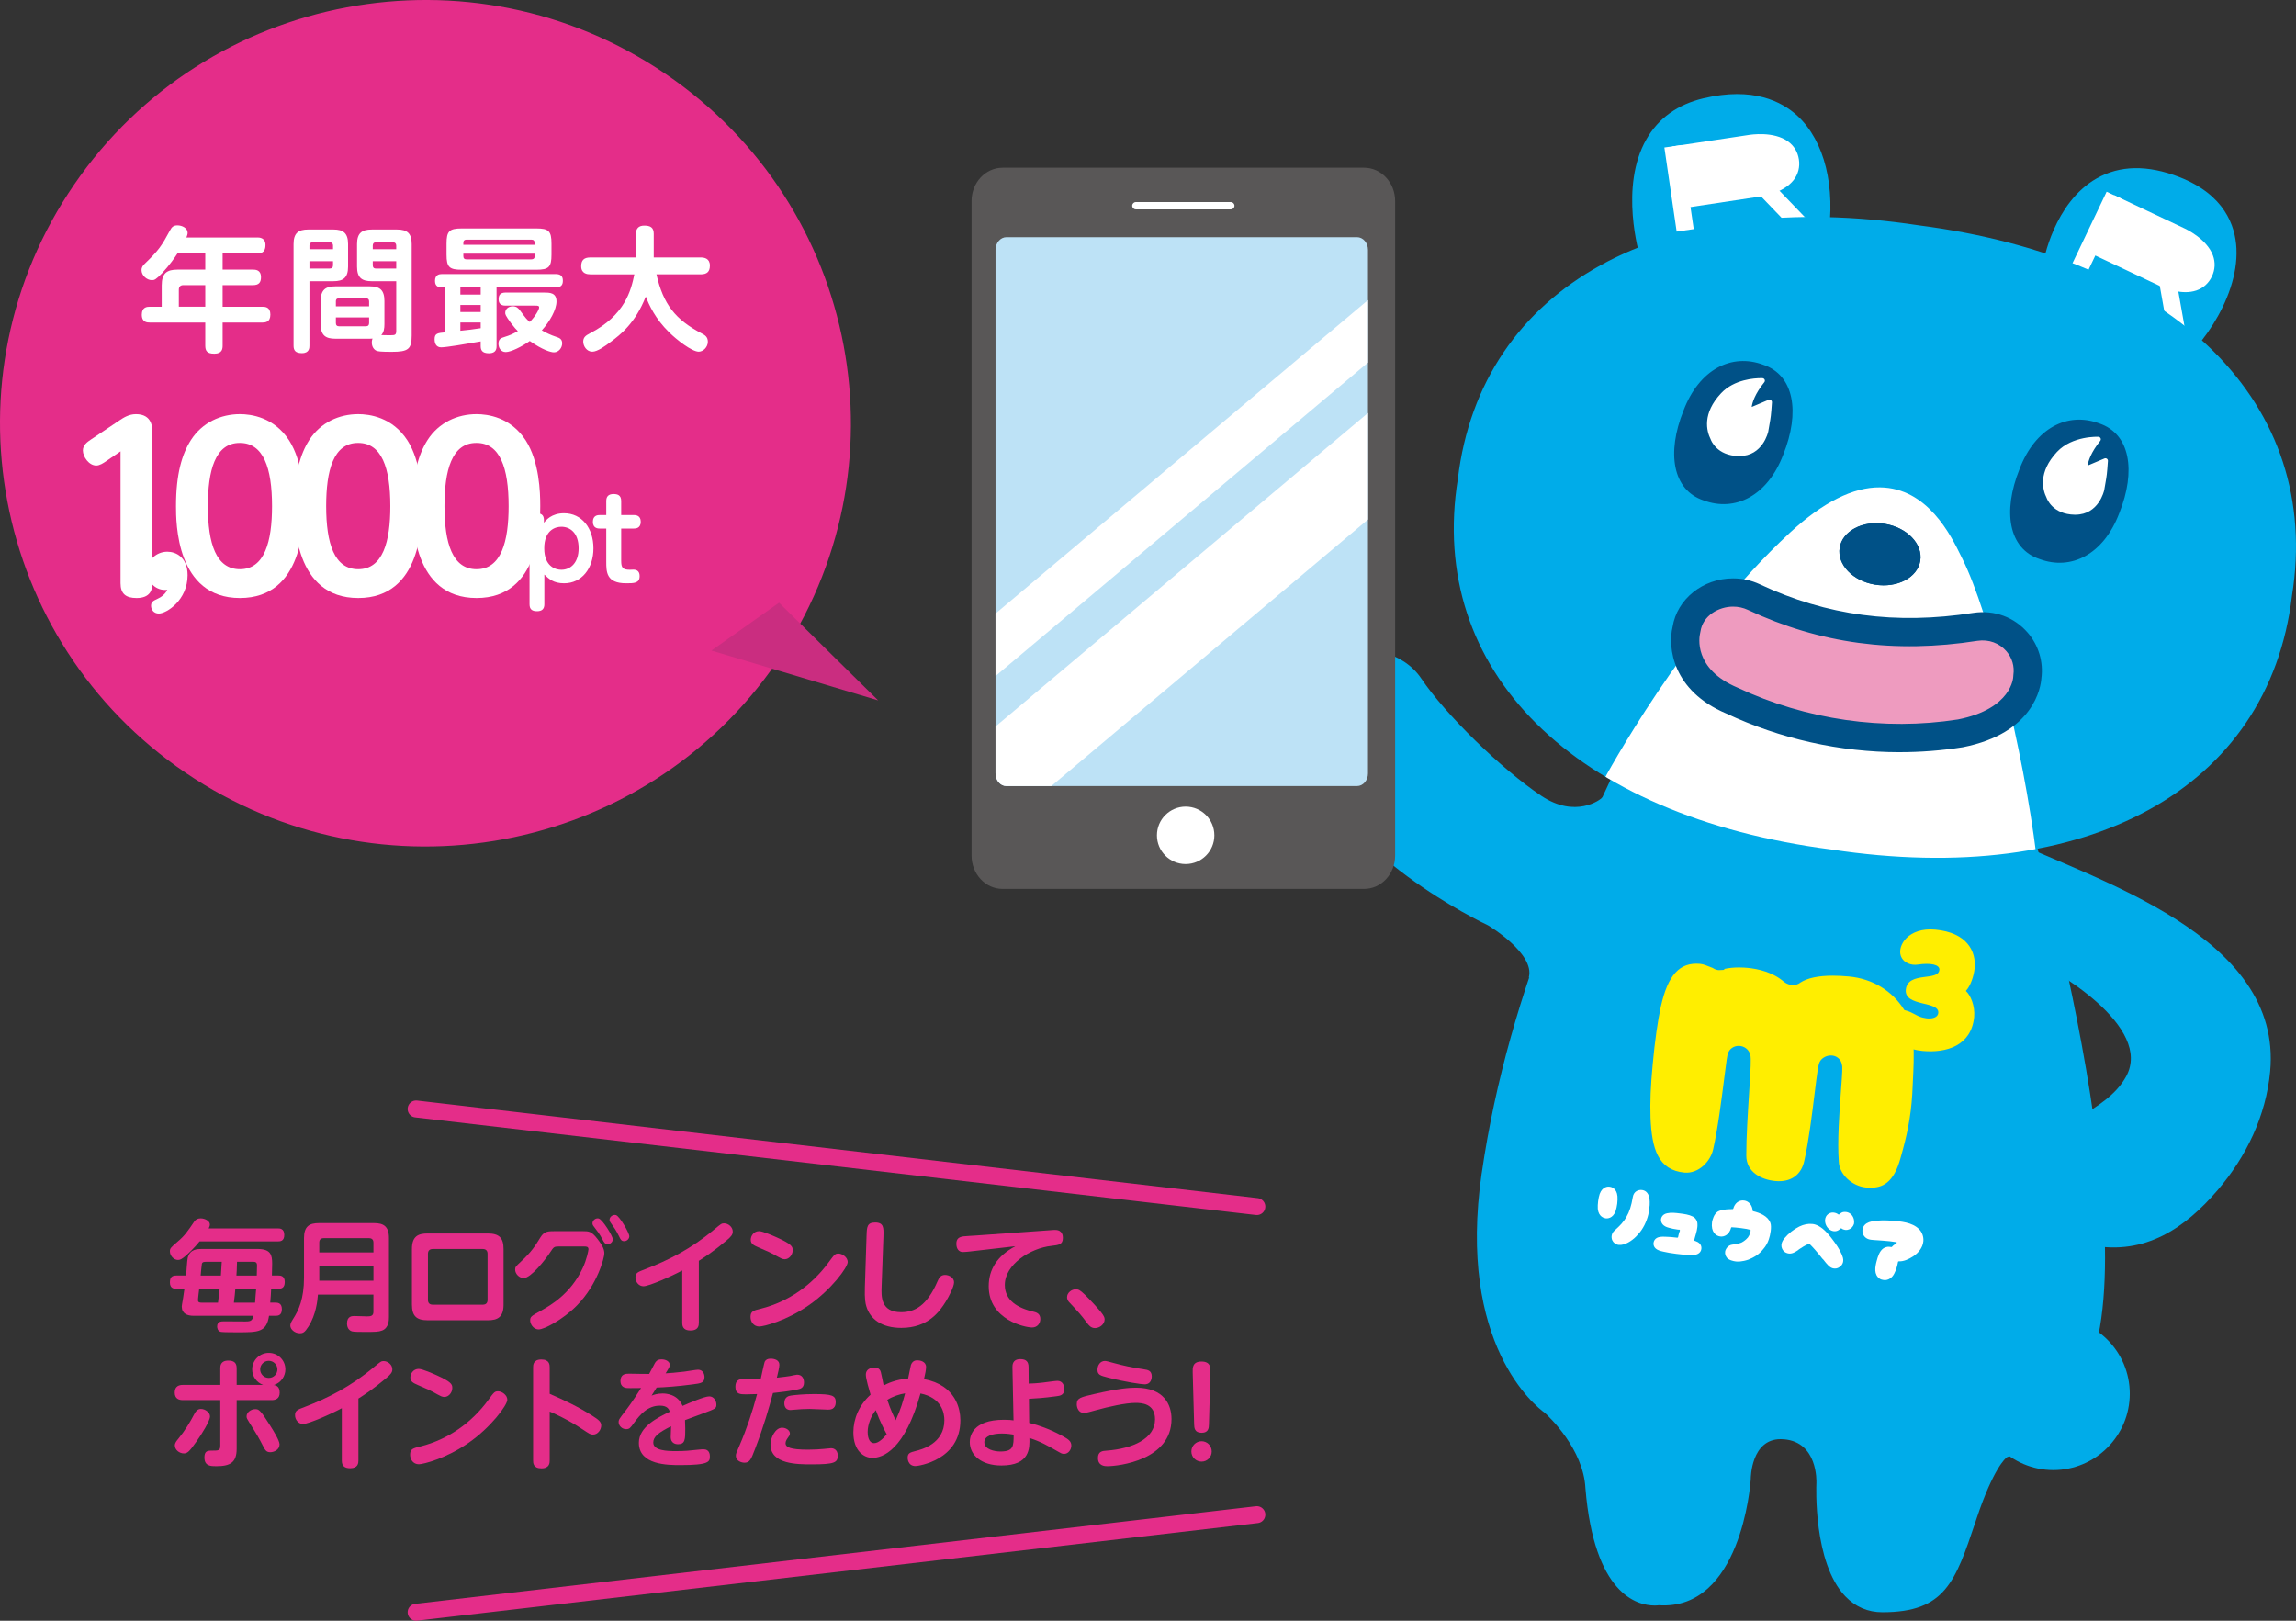 <?xml version="1.0" encoding="UTF-8"?><svg id="_レイヤー_2" xmlns="http://www.w3.org/2000/svg" width="170" height="120" xmlns:xlink="http://www.w3.org/1999/xlink" viewBox="0 0 170 120"><rect x="0" y="0" width="170" height="120" fill="#333333" stroke="none"/><defs><style>.cls-1,.cls-2{fill:none;}.cls-3{fill:#00ace9;}.cls-4{fill:#bde2f6;}.cls-5{fill:#e42d89;}.cls-6{fill:#ee9bbf;}.cls-7{fill:#ca2d80;}.cls-8{clip-path:url(#clippath-1);}.cls-9{fill:#fe0;}.cls-10{fill:#fff;}.cls-2{stroke:#e42d89;stroke-linecap:round;stroke-linejoin:round;stroke-width:1.254px;}.cls-11{fill:#595757;}.cls-12{clip-path:url(#clippath);}.cls-13{fill:#005187;}</style><clipPath id="clippath"><path class="cls-1" d="M169.698,44.133c-1.715,14.276-15.13,21.652-34.124,18.762-19.058-2.458-29.919-13.25-27.63-27.446,1.715-14.277,15.13-21.655,34.126-18.766,19.055,2.462,29.915,13.253,27.628,27.45Z"/></clipPath><clipPath id="clippath-1"><path class="cls-1" d="M101.289,57.262c0,.518-.364.938-.814.938h-25.951c-.45,0-.814-.42-.814-.938V18.499c0-.519.364-.939.814-.939h25.951c.45,0,.814.419.814.939v38.763Z"/></clipPath></defs><g id="design"><rect class="cls-1" x=".003" y="0" width="169.997" height="119.373"/><path class="cls-5" d="M49.27,5.465C34.906-4.298,15.306-.628,5.493,13.661-4.32,27.95-.631,47.448,13.734,57.21c14.365,9.763,33.964,6.094,43.777-8.195,9.813-14.289,6.123-33.787-8.241-43.55Z"/><polyline class="cls-7" points="52.675 48.168 65.018 51.856 57.683 44.624"/><path class="cls-10" d="M19.044,17.582c.141,0,.613,0,.613.56,0,.45-.201.62-.613.62h-2.56v1.199h2.238c.201,0,.603.02.603.55,0,.399-.15.6-.603.6h-2.238v1.599h2.932c.211,0,.603.011.603.58,0,.56-.361.59-.603.59h-2.932v1.699c0,.229-.021.609-.613.609-.552,0-.672-.22-.672-.609v-1.699h-4.097c-.181,0-.603,0-.603-.58,0-.569.392-.59.603-.59h.873v-1.589c0-.899.392-1.159,1.165-1.159h2.059v-1.199h-2.059c-.15.239-.593.879-1.135,1.459-.462.479-.572.52-.753.52-.392,0-.773-.359-.773-.739,0-.229.111-.35.241-.479,1.034-1,1.245-1.31,1.868-2.469.12-.22.23-.37.552-.37.342,0,.753.2.753.55,0,.11-.04.22-.09.35h5.24ZM15.199,22.709v-1.599h-1.617c-.211,0-.341.11-.341.34v1.259h1.958Z"/><path class="cls-10" d="M22.911,25.588c0,.149,0,.56-.553.56-.481,0-.622-.2-.622-.56v-7.516c0-.82.361-1.08,1.095-1.08h1.857c.723,0,1.084.26,1.084,1.08v1.669c0,.829-.361,1.079-1.084,1.079h-1.777v4.768ZM24.658,18.452v-.271c0-.13-.061-.239-.241-.239h-1.265c-.201,0-.241.13-.241.239v.271h1.747ZM22.911,19.341v.54h1.506c.171,0,.241-.09.241-.24v-.3h-1.747ZM24.829,25.078c-.703,0-1.085-.229-1.085-1.079v-1.709c0-.83.352-1.09,1.085-1.09h2.55c.733,0,1.084.26,1.084,1.09v1.709c0,.319-.04.589-.23.81.221.01.492.01.713.01.291,0,.392-.021.392-.32v-3.678h-1.808c-.732,0-1.094-.25-1.094-1.079v-1.669c0-.82.361-1.08,1.094-1.08h1.868c.763,0,1.084.29,1.084,1.08v6.766c0,1.02-.261,1.21-1.476,1.21-.823,0-1.034-.03-1.155-.09-.181-.091-.321-.3-.321-.6,0-.15.03-.221.051-.29-.07.01-.11.01-.201.01h-2.55ZM24.869,22.68h2.46v-.37c0-.149-.081-.229-.241-.229h-1.979c-.13,0-.24.05-.24.229v.37ZM24.869,23.499v.42c0,.16.08.239.24.239h1.979c.171,0,.241-.09.241-.239v-.42h-2.46ZM27.6,18.452h1.737v-.271c0-.149-.08-.239-.241-.239h-1.255c-.171,0-.241.09-.241.239v.271ZM29.337,19.341h-1.737v.3c0,.141.061.24.231.24h1.506v-.54Z"/><path class="cls-10" d="M36.767,25.618c0,.149,0,.539-.562.539-.532,0-.613-.26-.613-.539v-.34c-1.145.199-2.54.439-2.932.439-.352,0-.481-.28-.481-.6,0-.439.23-.46.772-.51v-3.328h-.23c-.161,0-.512-.01-.512-.479,0-.46.311-.51.521-.51h8.414c.371,0,.532.159.532.489,0,.29-.101.5-.532.5h-4.378v4.338ZM40.833,18.852c0,.92-.2,1.119-1.124,1.119h-5.522c-.924,0-1.124-.199-1.124-1.119v-.819c0-.91.2-1.12,1.124-1.12h5.522c.913,0,1.124.19,1.124,1.12v.819ZM35.592,21.28h-1.506v.529h1.506v-.529ZM35.592,22.579h-1.506v.521h1.506v-.521ZM34.086,24.488c.532-.05.984-.109,1.506-.189v-.42h-1.506v.609ZM39.588,18.122v-.14c0-.15-.08-.24-.24-.24h-4.81c-.141,0-.231.07-.231.24v.14h5.281ZM39.588,18.781h-5.281v.181c0,.17.081.239.231.239h4.81c.13,0,.24-.05.24-.239v-.181ZM37.439,22.63c-.171,0-.521-.03-.521-.46,0-.28.08-.51.521-.51h2.821c.432,0,.944,0,.944.659,0,.61-.492,1.479-1.085,2.139.262.16.663.351,1.055.48.221.069.451.149.451.479,0,.34-.261.67-.612.67-.24,0-.863-.19-1.787-.84-.572.41-1.396.819-1.777.819-.381,0-.542-.33-.542-.619,0-.34.181-.42.452-.5.392-.12.622-.229.983-.43-.14-.14-.261-.27-.512-.6-.422-.58-.422-.649-.422-.76,0-.25.211-.479.562-.479.271,0,.401.13.542.319.452.61.482.64.713.84.392-.39.693-.909.693-1.069,0-.13-.091-.14-.281-.14h-2.199Z"/><path class="cls-10" d="M43.706,20.311c-.211,0-.673-.04-.673-.6,0-.43.19-.649.673-.649h3.384v-1.759c0-.38.19-.6.612-.6.441,0,.702.13.702.6v1.759h3.484c.261,0,.673.07.673.6,0,.439-.201.649-.673.649h-3.283c.502,2.209,1.386,3.349,3.374,4.388.19.1.432.229.432.6,0,.42-.361.739-.673.739-.512,0-1.646-.889-2.188-1.429-1.045-1.02-1.486-2.029-1.737-2.648-.773,1.969-1.888,2.828-2.591,3.348-.421.32-.993.729-1.365.729-.422,0-.673-.419-.673-.739,0-.31.161-.449.492-.619,2.62-1.35,3.053-3.209,3.293-4.368h-3.263Z"/><path class="cls-10" d="M7.819,34.173c-.148.099-.429.295-.692.295-.545,0-.99-.655-.99-1.115,0-.394.313-.623.61-.82l2.128-1.427c.248-.164.66-.442,1.188-.442,1.221,0,1.221,1,1.221,1.41v11.105c0,.459-.132,1.099-1.171,1.099-.792,0-1.188-.312-1.188-1.099v-9.761l-1.105.755Z"/><path class="cls-10" d="M10.888,42.309c0-.836.693-1.46,1.501-1.46.627,0,1.501.394,1.501,1.739,0,1.854-1.566,2.838-2.128,2.838-.396,0-.577-.312-.577-.574,0-.296.182-.378.429-.492.33-.147.61-.361.775-.689-.824.099-1.501-.558-1.501-1.361Z"/><path class="cls-10" d="M13.032,37.47c0-2.378.445-3.854,1.105-4.888.841-1.312,2.227-1.919,3.629-1.919.809,0,2.523.213,3.646,1.951,1.006,1.575,1.072,3.822,1.072,4.855,0,1.23,0,6.808-4.718,6.808-4.734,0-4.734-5.61-4.734-6.808ZM20.142,37.47c0-2.838-.644-4.675-2.375-4.675-1.848-.017-2.375,2.067-2.375,4.675,0,2.789.61,4.675,2.375,4.675,1.831,0,2.375-2.05,2.375-4.675Z"/><path class="cls-10" d="M21.791,37.47c0-2.378.445-3.854,1.105-4.888.841-1.312,2.227-1.919,3.629-1.919.809,0,2.523.213,3.646,1.951,1.006,1.575,1.072,3.822,1.072,4.855,0,1.23,0,6.808-4.718,6.808-4.734,0-4.734-5.61-4.734-6.808ZM28.9,37.47c0-2.838-.644-4.675-2.375-4.675-1.848-.017-2.375,2.067-2.375,4.675,0,2.789.61,4.675,2.375,4.675,1.831,0,2.375-2.05,2.375-4.675Z"/><path class="cls-10" d="M30.55,37.47c0-2.378.445-3.854,1.105-4.888.841-1.312,2.227-1.919,3.629-1.919.809,0,2.523.213,3.646,1.951,1.006,1.575,1.072,3.822,1.072,4.855,0,1.23,0,6.808-4.718,6.808-4.734,0-4.734-5.61-4.734-6.808ZM37.659,37.47c0-2.838-.644-4.675-2.375-4.675-1.848-.017-2.375,2.067-2.375,4.675,0,2.789.61,4.675,2.375,4.675,1.831,0,2.375-2.05,2.375-4.675Z"/><path class="cls-10" d="M40.306,44.741c0,.356-.191.513-.541.513-.349,0-.557-.124-.557-.513v-6.244c0-.33.157-.496.523-.496.316,0,.541.107.541.496v.216c.133-.183.557-.712,1.488-.712,1.313,0,2.179,1.092,2.179,2.598,0,1.496-.873,2.588-2.171,2.588-.781,0-1.122-.322-1.463-.645v2.199ZM41.562,42.187c.706,0,1.28-.538,1.28-1.588,0-1.175-.657-1.597-1.28-1.597-.441,0-1.265.248-1.265,1.597,0,1.348.84,1.588,1.265,1.588Z"/><path class="cls-10" d="M45.994,41.517c0,.513.108.67.641.67.042,0,.225-.009.267-.009.308,0,.457.174.457.472,0,.537-.416.537-1.006.537-1.464,0-1.464-.852-1.464-1.596v-2.456h-.475c-.116,0-.516,0-.516-.497,0-.487.366-.504.516-.504h.475v-1.042c0-.307.142-.513.54-.513.283,0,.565.074.565.513v1.042h.932c.108,0,.516,0,.516.496,0,.488-.366.505-.516.505h-.932v2.382Z"/><path class="cls-5" d="M20.564,90.951c.144,0,.484,0,.484.481,0,.465-.296.482-.484.482h-5.787c-.386.481-.825.893-1.022,1.062-.305.259-.422.312-.574.312-.313,0-.601-.312-.601-.643,0-.214.062-.276.592-.731.512-.429.754-.795,1.202-1.455.099-.151.242-.25.484-.25.332,0,.682.205.682.446,0,.107-.045.214-.089.295h5.113ZM20.386,96.449c.144,0,.484,0,.484.482,0,.481-.306.491-.484.491h-.467c-.18,1.223-.799,1.223-2.315,1.223-.215,0-1.076,0-1.229-.027-.278-.044-.296-.339-.296-.401,0-.384.305-.384.538-.384.242,0,1.498.009,1.561.009.422,0,.494-.071.593-.419h-4.433c-.457,0-.879-.152-.879-.688,0-.081.018-.143.099-.634.045-.268.062-.411.099-.679h-.592c-.144,0-.484,0-.484-.464,0-.366.125-.518.484-.518h.718c.018-.206.071-1.125.116-1.304.161-.66.727-.66,1.022-.66h4.163c.979,0,1.068.464,1.068,1.089,0,.134-.009.651-.019.875h.467c.144,0,.484,0,.484.481,0,.474-.287.5-.484.5h-.521c-.026.491-.035.66-.071,1.026h.377ZM16.142,96.449c.081-.606.107-.848.126-1.026h-1.517c-.036.349-.045.393-.054.446-.019.134-.036.375-.036.401,0,.17.144.179.251.179h1.229ZM15.289,93.424c-.18,0-.305.009-.341.151-.009.036-.09.794-.09.866h1.498c.01-.152.055-.857.063-1.018h-1.131ZM18.887,96.449c.027-.339.045-.688.081-1.026h-1.543c-.009.161-.063.714-.108,1.026h1.57ZM17.55,93.424c-.009.473-.035.91-.045,1.018h1.508c.009-.215.018-.679.018-.75,0-.259-.144-.268-.322-.268h-1.158Z"/><path class="cls-5" d="M23.541,95.852c-.036.446-.135,1.473-.7,2.365-.278.438-.403.5-.646.5-.377,0-.7-.295-.7-.562,0-.16.071-.285.206-.5.422-.66.808-1.49.808-3.062v-2.919c0-.875.386-1.116,1.112-1.116h4.064c.709,0,1.113.232,1.113,1.116v5.829c0,.214,0,.812-.503,1.009-.269.106-.529.106-1.31.106-.314,0-.799,0-.934-.044-.313-.107-.358-.42-.358-.58,0-.554.386-.554.547-.554.152,0,.808.026.942.026.242,0,.467-.018.467-.339v-1.276h-4.109ZM27.65,92.728v-.724c0-.214-.108-.33-.332-.33h-3.347c-.233,0-.332.116-.332.33v.724h4.011ZM23.64,93.754v1.071h4.011v-1.071h-4.011Z"/><path class="cls-5" d="M37.284,96.602c0,.946-.467,1.151-1.167,1.151h-4.45c-.825,0-1.166-.312-1.166-1.151v-4.124c0-.955.467-1.151,1.166-1.151h4.45c.844,0,1.167.33,1.167,1.151v4.124ZM31.686,96.235c0,.232.107.366.367.366h3.679c.278,0,.368-.152.368-.366v-3.393c0-.231-.107-.365-.368-.365h-3.679c-.26,0-.367.134-.367.365v3.393Z"/><path class="cls-5" d="M41.363,92.29c-.341,0-.377.054-.601.393-.404.625-1.463,1.946-1.983,1.946-.332,0-.637-.304-.637-.634,0-.188.045-.224.413-.571.798-.741,1.04-1.125,1.462-1.812.278-.455.565-.455,1.077-.455h2.045c.449,0,.655,0,1.095.571.431.554.512.821.512,1.08,0,.312-.512,2.312-2.037,3.856-1.059,1.071-2.44,1.767-2.816,1.767-.44,0-.638-.437-.638-.66,0-.285.081-.33.79-.723.699-.394,2.198-1.232,3.095-3.151.306-.651.431-1.321.431-1.401,0-.205-.17-.205-.313-.205h-1.894ZM45.374,91.754c0,.196-.18.366-.377.366-.206,0-.278-.134-.395-.366-.206-.393-.403-.643-.637-.946-.099-.125-.099-.196-.099-.223,0-.259.269-.42.466-.366.287.08,1.041,1.304,1.041,1.535ZM46.595,91.531c0,.196-.18.366-.377.366-.207,0-.261-.107-.396-.385-.197-.41-.376-.66-.601-.973-.09-.125-.09-.188-.09-.214,0-.259.278-.42.484-.357.27.09.979,1.321.979,1.562Z"/><path class="cls-5" d="M51.742,97.949c0,.17-.018.562-.609.562-.431,0-.619-.188-.619-.562v-3.883c-.754.41-2.459,1.169-2.871,1.169-.332,0-.593-.304-.593-.651,0-.339.162-.401.728-.616,1.713-.66,3.373-1.49,5.104-2.937.494-.411.548-.455.718-.455.332,0,.655.276.655.615,0,.215-.116.366-.448.644-.97.82-1.633,1.24-2.064,1.517v4.598Z"/><path class="cls-5" d="M62.766,93.441c0,.393-1.21,2.044-2.888,3.204-1.642,1.143-3.329,1.571-3.661,1.571-.412,0-.646-.348-.646-.705,0-.429.215-.482.771-.616,2.027-.509,3.786-1.749,5.016-3.437.422-.571.466-.643.727-.643.269,0,.681.268.681.625ZM57.5,91.611c1.131.509,1.193.688,1.193.955,0,.357-.278.67-.592.67-.162,0-.306-.081-.503-.188-.493-.286-.808-.42-1.453-.696-.323-.144-.557-.241-.557-.562,0-.286.225-.634.619-.634.278,0,1.131.384,1.292.455Z"/><path class="cls-5" d="M64.163,91.478c.019-.634.036-.964.638-.964.637,0,.628.401.61,1.009l-.135,3.74c-.027.714-.072,1.892,1.444,1.892,1.005,0,1.911-.473,2.691-2.275.117-.277.242-.482.565-.482.296,0,.664.196.664.544,0,.312-.368,1.036-.619,1.438-.439.705-1.292,1.938-3.284,1.938-1.436,0-2.306-.634-2.593-1.599-.062-.196-.135-.526-.107-1.41l.125-3.829Z"/><path class="cls-5" d="M71.858,92.655c-.134.019-.439.045-.564.045-.297,0-.484-.231-.484-.616,0-.401.232-.499.538-.544.144-.018.771-.054.906-.062l5.518-.393c.188-.019.323-.019.35-.019.574,0,.574.474.574.59,0,.49-.296.526-.843.589-1.579.17-3.455,1.384-3.455,2.893,0,1.178.996,1.723,2.154,1.99.277.062.475.196.475.535,0,.321-.215.625-.609.625-.521,0-3.212-.562-3.212-3.053,0-1.223.609-2.24,1.974-2.964l-3.32.384Z"/><path class="cls-5" d="M81.079,98.333c-.313,0-.466-.214-.609-.401-.396-.545-.673-.84-1.266-1.474-.08-.08-.197-.205-.197-.419,0-.321.332-.58.646-.58.197,0,.332.071.673.401.305.295,1.076,1.098,1.327,1.473.1.161.135.232.135.357,0,.366-.377.643-.709.643Z"/><path class="cls-5" d="M16.312,101.3c0-.143,0-.562.592-.562.431,0,.619.179.619.562v1.241h1.965c-.476-.17-.816-.616-.816-1.152,0-.678.556-1.223,1.229-1.223.674,0,1.229.536,1.229,1.223,0,.474-.287.974-.853,1.161.144.026.431.08.431.562,0,.446-.296.553-.592.553h-2.593v3.606c0,1.026-.494,1.285-1.508,1.285-.395,0-.879,0-.879-.643,0-.419.17-.509.484-.509.602,0,.691,0,.691-.401v-3.339h-2.772c-.278,0-.602-.089-.602-.562,0-.499.368-.562.602-.562h2.772v-1.241ZM12.947,107.022c0-.188.126-.339.261-.5.466-.571.852-1.196,1.193-1.848.08-.151.206-.356.476-.356.322,0,.673.268.673.553,0,.321-.602,1.304-1.015,1.875-.511.723-.654.865-.924.865-.332,0-.664-.268-.664-.589ZM18.896,104.335c.269,0,.376.045,1.13,1.25.216.339.673,1.08.673,1.356,0,.401-.412.58-.682.58-.278,0-.368-.134-.512-.401-.358-.696-.422-.804-1.059-1.821-.144-.232-.188-.304-.188-.429,0-.321.351-.535.638-.535ZM19.264,101.389c0,.34.27.634.637.634.359,0,.638-.285.638-.634,0-.356-.296-.634-.638-.634-.35,0-.637.277-.637.634Z"/><path class="cls-5" d="M26.537,108.147c0,.17-.018.562-.609.562-.431,0-.619-.188-.619-.562v-3.883c-.754.41-2.459,1.169-2.871,1.169-.332,0-.593-.304-.593-.651,0-.339.162-.401.728-.616,1.713-.66,3.373-1.49,5.104-2.937.494-.411.548-.455.718-.455.332,0,.655.276.655.615,0,.215-.116.366-.448.644-.97.82-1.633,1.24-2.064,1.517v4.598Z"/><path class="cls-5" d="M37.562,103.639c0,.393-1.211,2.044-2.889,3.204-1.643,1.143-3.329,1.571-3.661,1.571-.412,0-.646-.348-.646-.705,0-.429.215-.482.771-.616,2.027-.509,3.786-1.749,5.016-3.437.422-.571.467-.643.727-.643.27,0,.682.268.682.625ZM32.296,101.809c1.131.509,1.193.688,1.193.955,0,.357-.278.67-.592.67-.162,0-.306-.081-.503-.188-.493-.286-.808-.42-1.453-.696-.323-.144-.557-.241-.557-.562,0-.286.225-.634.619-.634.278,0,1.131.384,1.292.455Z"/><path class="cls-5" d="M40.7,108.119c0,.179,0,.599-.609.599-.619,0-.619-.401-.619-.599v-6.864c0-.178,0-.598.609-.598.61,0,.619.393.619.598v1.946c1.077.464,2.136.973,3.132,1.606.511.321.682.474.682.732,0,.312-.242.679-.602.679-.197,0-.26-.045-.798-.402-1.041-.696-2.127-1.188-2.414-1.303v3.605Z"/><path class="cls-5" d="M48.243,103.335c.162-.062.413-.16.816-.16.207,0,1.113.026,1.48.919.422-.188,1.615-.705,1.975-.705.358,0,.529.357.529.606,0,.286-.063.312-1.005.661-.368.134-.951.357-1.319.491.009.151.019.464.019.624,0,.795,0,1.161-.539,1.161-.071,0-.538,0-.538-.545,0-.125.027-.679.027-.785-.934.464-1.319.776-1.319,1.205,0,.598,1.022.634,1.669.634.664,0,1.022-.036,1.749-.116.144-.018.225-.018.306-.018.439,0,.467.384.467.518,0,.401-.055.651-2.189.651-.906,0-3.068,0-3.068-1.651,0-1.196,1.408-1.874,2.297-2.303-.081-.205-.207-.446-.736-.446-.915,0-1.471.66-1.929,1.285-.26.357-.323.455-.574.455-.323,0-.557-.268-.557-.526,0-.179.055-.241.512-.839.09-.116.512-.661,1.148-1.679-.844.009-.933.009-1.059,0-.09-.009-.467-.054-.467-.518,0-.535.404-.545.637-.545.233,0,1.274.027,1.49.019.071-.125.358-.679.421-.795.072-.125.18-.285.494-.285.313,0,.61.151.61.41,0,.125-.027.179-.306.625.278-.018.816-.054,1.373-.125.161-.018.879-.143,1.022-.143.359,0,.484.312.484.544,0,.429-.26.465-.896.545-1.077.143-2.055.214-2.647.232-.161.259-.215.339-.377.598Z"/><path class="cls-5" d="M55.895,107.308c-.287.759-.387.99-.772.99-.179,0-.637-.098-.637-.526,0-.125.027-.196.278-.768.529-1.223.951-2.499,1.292-3.785-.27.009-.602.019-.825.019-.396,0-.781,0-.781-.562,0-.474.27-.571.584-.571.431,0,.96,0,1.292-.009.035-.17.269-1.224.296-1.277.08-.151.215-.223.439-.223.242,0,.646.08.646.455,0,.179-.107.634-.188.955.377-.035.853-.107.987-.125.081-.018.439-.098.512-.098.368,0,.511.276.511.58,0,.401-.277.473-.457.509-.583.125-1.238.205-1.84.268-.313,1.151-.646,2.365-1.336,4.169ZM57.913,105.709c.287,0,.574.188.574.429,0,.116-.045.17-.18.357-.009.009-.144.196-.144.356,0,.295.332.482,1.66.482.466,0,.852-.026,1.148-.054.045-.009.556-.054.574-.054.107,0,.484.054.484.545,0,.518-.233.651-1.93.651-1.059,0-3.05,0-3.05-1.473,0-.491.358-1.241.861-1.241ZM58.586,103.326c.251-.036.915-.107,1.669-.107,1.337,0,1.624.099,1.624.59,0,.562-.431.562-.557.562-.215,0-1.166-.053-1.363-.053-.413,0-.808.026-1.077.053-.27.027-.296.027-.35.027-.458,0-.458-.429-.458-.509,0-.491.368-.545.512-.562Z"/><path class="cls-5" d="M64.594,107.941c-.619,0-1.409-.5-1.409-1.893,0-.973.413-2.009,1.274-2.785-.099-.33-.35-1.188-.35-1.473,0-.536.592-.536.628-.536.386,0,.457.25.484.349.036.143.18.821.206.981.233-.125.871-.446,1.812-.518.019-.071.197-.973.207-1,.116-.312.331-.348.476-.348.188,0,.646.08.646.491,0,.196-.062.509-.152.901,2.387.455,2.691,2.249,2.691,3.053,0,2.954-3.122,3.383-3.319,3.383-.584,0-.584-.589-.584-.606,0-.357.188-.402.593-.509.431-.107,2.126-.536,2.126-2.276,0-.545-.197-1.66-1.768-1.981-1.166,4.204-2.808,4.767-3.562,4.767ZM64.845,104.406c-.35.438-.601,1.062-.601,1.615,0,.206.035.83.484.83.341,0,.718-.401.924-.66-.171-.321-.502-.938-.808-1.785ZM65.697,103.647c.26.776.448,1.151.619,1.509.386-.821.538-1.393.7-1.991-.404.062-.889.215-1.319.482Z"/><path class="cls-5" d="M76.2,105.353c.431.107,1.355.356,2.477.973.422.232.646.384.646.705,0,.295-.216.616-.539.616-.152,0-.251-.062-.377-.134-.861-.491-1.354-.776-2.188-1.045.018.724.062,2.036-2.073,2.036-1.498,0-2.342-.777-2.342-1.732,0-.393.171-1.651,2.53-1.651.351,0,.557.018.709.045l-.081-3.919c0-.16-.009-.616.584-.616.439,0,.609.197.609.59l.01,1.223c.242-.009.564-.018,1.076-.08.161-.019.897-.125,1.05-.125.395,0,.512.356.512.606,0,.456-.314.5-.593.536-.906.125-1.605.169-2.027.188l.018,1.785ZM74.2,106.138c-.709,0-1.319.179-1.319.643,0,.545.771.688,1.193.688.978,0,.978-.41.978-1.249-.17-.027-.476-.081-.852-.081Z"/><path class="cls-5" d="M81.043,103.21c1.786-.41,2.575-.464,3.06-.464,2.055,0,2.638,1.231,2.638,2.32,0,3.035-3.894,3.49-4.764,3.49-.135,0-.682,0-.682-.606,0-.5.35-.527.646-.545,1.911-.143,3.58-.875,3.58-2.32,0-1.188-1.032-1.214-1.444-1.214-.745,0-2.01.285-2.943.544-.224.062-.727.205-.861.205-.431,0-.547-.419-.547-.643,0-.464.26-.526,1.318-.768ZM81.806,100.765c.107,0,.287.053.646.151.628.179,1.507.366,2.261.473.251.036.565.081.565.519,0,.053,0,.589-.529.589-.233,0-1.463-.179-2.71-.5-.565-.143-.78-.205-.78-.58,0-.357.225-.651.547-.651Z"/><path class="cls-5" d="M89.718,107.468c0,.411-.331.75-.753.75-.413,0-.754-.33-.754-.75,0-.429.35-.759.754-.759.412,0,.753.33.753.759ZM88.31,101.621c-.009-.33-.027-.812.646-.812.69,0,.673.465.663.812l-.107,3.848c-.009.231-.018.615-.538.615-.538,0-.547-.375-.557-.615l-.107-3.848Z"/><line class="cls-2" x1="30.81" y1="119.373" x2="93.06" y2="112.147"/><line class="cls-2" x1="30.81" y1="82.109" x2="93.06" y2="89.335"/><path class="cls-3" d="M148.325,61.962c6.886,3.227,20.7,7.305,19.761,17.37-.309,3.277-1.761,6.304-3.888,8.786-2.411,2.817-5.366,4.82-9.301,4.092-3.281-.607-5.851-2.516-4.372-6.109,1.273-3.091,5.408-3.619,6.914-6.431,1.925-3.593-4.982-7.862-7.957-9.083"/><path class="cls-3" d="M109.71,86.86c2.031-14.013,7.761-25.463,12.4-35.113l27.227,5.555c.378,1.332,9.735,32.771,5.364,43.902-.14.415-1.822,5.179-6.102,6.686-.12.087-1.008.839-2.237,4.508l-.082.246c-1.503,4.48-2.258,6.729-6.905,6.729-1.074,0-2-.399-2.751-1.187-2.373-2.481-2.144-8.152-2.134-8.391.005-.122.103-3.011-2.385-3.227-.089-.007-.18-.012-.262-.012-2.179,0-2.214,2.835-2.214,2.953l-.002.049c-.026.389-.741,9.689-6.808,9.297-.073.009-.178.019-.305.019-1.323,0-4.472-.842-5.124-8.661-.138-2.931-2.73-5.354-3.007-5.601-.624-.446-6.524-5.014-4.676-17.752Z"/><path class="cls-3" d="M98.783,48.636c2.235-1.089,5.131-.368,6.456,1.607,1.777,2.648,5.931,6.707,8.891,8.685,2.505,1.675,4.363.302,4.506.115l.603.61c-.23.317-.601.673-1.091.948l-3.835,10.075c.197.539.258,1.124.087,1.745l-1.206-.049c.483-1.769-3.002-3.849-3.014-3.856-.45-.209-11.033-5.239-13.495-12.77-1.59-4.874,1.205-6.675,2.099-7.111Z"/><path class="cls-3" d="M152.033,97.529c3.121,0,5.659,2.54,5.659,5.659,0,3.121-2.538,5.657-5.659,5.657-3.119,0-5.657-2.536-5.657-5.657,0-3.119,2.538-5.659,5.657-5.659Z"/><path class="cls-3" d="M165.589,18.392c-.082-1.688-.882-3.976-4.226-5.282-2.339-.911-4.402-.879-6.121.099-3.178,1.803-3.942,6.156-3.975,6.341l.703.118,8.349,7.103.321.633c1.803-.912,5.138-5.131,4.949-9.011Z"/><path class="cls-3" d="M133.09,8.579c-1.159-1.071-3.307-2.17-6.958-1.302-1.914.452-3.337,1.473-4.228,3.03-2.024,3.525-.523,8.54-.46,8.753l.826-.253,12.215-1.266.851.134c.605-3.827-.234-7.229-2.247-9.097Z"/><path class="cls-10" d="M123.927,11.474l5.62-.846s2.755-.473,3.016,1.271c.26,1.725-2.423,2.035-2.423,2.035l-5.804.873"/><path class="cls-10" d="M124.432,15.439l-.19-1.264,5.803-.873c.35-.042,1.378-.268,1.758-.767.121-.159.16-.326.128-.541s-.12-.365-.287-.485c-.533-.387-1.644-.308-1.99-.25l-5.633.848-.19-1.264,5.62-.846c.177-.03,1.873-.295,2.939.476.443.32.721.781.804,1.332.084.555-.047,1.077-.378,1.51-.778,1.017-2.419,1.234-2.604,1.255l-5.782.871Z"/><rect class="cls-10" x="131.305" y="13.175" width="1.277" height="4.122" transform="translate(26.275 95.706) rotate(-43.877)"/><rect class="cls-10" x="123.681" y="10.795" width="1.277" height="6.293" transform="translate(-.709 18.125) rotate(-8.315)"/><path class="cls-10" d="M156.257,15.025l5.141,2.428s2.55,1.141,1.799,2.737c-.744,1.577-3.148.337-3.148.337l-5.308-2.506"/><path class="cls-10" d="M161.813,21.629c-.986,0-1.927-.467-2.057-.533l-5.288-2.496.546-1.156,5.308,2.506c.316.161,1.3.55,1.891.344.189-.064.315-.18.407-.376.092-.196.102-.371.031-.564-.228-.62-1.193-1.172-1.514-1.317l-5.152-2.433.546-1.156,5.141,2.428c.164.073,1.72.799,2.176,2.032.19.513.166,1.05-.072,1.555-.24.508-.639.868-1.154,1.043-.262.088-.537.124-.808.124Z"/><rect class="cls-10" x="160.183" y="20.554" width="1.278" height="4.122" transform="translate(-1.478 28.438) rotate(-10.059)"/><rect class="cls-10" x="152.054" y="16.669" width="6.293" height="1.279" transform="translate(72.723 149.915) rotate(-64.483)"/><path class="cls-3" d="M169.698,44.133c-1.715,14.276-15.13,21.652-34.124,18.762-19.058-2.458-29.919-13.25-27.63-27.446,1.715-14.277,15.13-21.655,34.126-18.766,19.055,2.462,29.915,13.253,27.628,27.45Z"/><g class="cls-12"><path class="cls-10" d="M150.781,63.358c-.99-7.926-3.494-17.978-5.464-21.946l-.108-.219c-.741-1.518-2.479-5.073-6.011-5.108-1.986-.021-4.224,1.103-6.651,3.34-7.855,7.237-13.755,18.232-13.814,18.338l-.251.474,10.725,5.486,16.516,1.618,5.111-1.543-.054-.441Z"/></g><path class="cls-13" d="M142.18,41.525c-.208,1.241-1.707,2.03-3.351,1.762-1.646-.268-2.817-1.492-2.615-2.734.204-1.242,1.703-2.033,3.349-1.765,1.644.269,2.817,1.495,2.617,2.738Z"/><path class="cls-13" d="M142.18,41.525c-.208,1.241-1.707,2.03-3.351,1.762-1.646-.268-2.817-1.492-2.615-2.734.204-1.242,1.703-2.033,3.349-1.765,1.644.269,2.817,1.495,2.617,2.738Z"/><path class="cls-13" d="M132.041,33.647c-1.17,3.087-3.581,4.267-5.898,3.405-2.313-.764-2.748-3.53-1.498-6.641,1.168-3.092,3.583-4.266,5.899-3.408,2.312.768,2.744,3.531,1.496,6.645Z"/><path class="cls-13" d="M156.916,37.989c-1.17,3.089-3.582,4.266-5.896,3.406-2.315-.767-2.748-3.532-1.499-6.642,1.17-3.091,3.582-4.269,5.898-3.408,2.313.765,2.746,3.531,1.497,6.644Z"/><path class="cls-10" d="M155.889,34.116l-1.51.638s-.145-.825.983-2.228c0,0-1.837-.098-2.924,1.058-1.103,1.182-1.173,2.338-.729,3.223,0,0,.373,1.098,1.919,1.119,1.639.023,1.986-1.658,1.986-1.658.169-1.02.188-.9.274-2.153Z"/><path class="cls-10" d="M153.663,38.11h-.036c-1.657-.023-2.074-1.194-2.091-1.244-.309-.613-.635-1.905.769-3.408,1.14-1.212,3.066-1.118,3.067-1.117.069.004.13.046.159.109.028.063.018.137-.025.19-.7.871-.886,1.505-.934,1.831l1.246-.526c.057-.026.126-.018.179.019.051.037.081.099.077.162-.067.978-.093,1.127-.181,1.623-.026.144-.057.316-.095.548-.005.024-.394,1.811-2.134,1.811ZM154.986,32.716c-.578.037-1.681.214-2.413.994-.927.993-1.176,2.064-.698,3.014.023.063.369.999,1.757,1.018l.031.184v-.184c1.437,0,1.759-1.45,1.772-1.512.037-.226.069-.4.094-.545.076-.425.105-.588.155-1.285l-1.233.521c-.051.023-.112.018-.16-.008-.049-.026-.084-.074-.093-.13-.006-.034-.126-.8.788-2.068Z"/><path class="cls-10" d="M131.012,29.773l-1.508.639s-.146-.825.985-2.229c0,0-1.841-.098-2.924,1.058-1.107,1.182-1.175,2.338-.73,3.224,0,0,.373,1.099,1.918,1.118,1.639.023,1.987-1.658,1.987-1.658.167-1.018.188-.9.272-2.153Z"/><path class="cls-10" d="M128.786,33.768h-.036c-1.655-.021-2.072-1.193-2.089-1.243-.309-.615-.636-1.907.771-3.409.972-1.038,2.504-1.118,2.951-1.118.075,0,.117.002.117.002.069.004.13.046.159.109.028.064.018.137-.025.19-.702.872-.889,1.505-.935,1.832l1.244-.526c.057-.027.126-.017.178.019.052.037.081.098.078.162-.065.972-.094,1.134-.179,1.615-.026.145-.057.319-.096.555-.005.026-.396,1.812-2.136,1.812ZM130.112,28.374c-.579.037-1.681.214-2.412.993-.929.993-1.178,2.063-.7,3.016.024.063.369 1,1.756,1.017l.031.184v-.184c1.444,0,1.771-1.497,1.774-1.511.038-.23.069-.406.095-.553.075-.424.104-.586.153-1.277l-1.232.522c-.051.023-.11.018-.16-.008-.049-.026-.084-.074-.093-.129-.006-.035-.128-.8.789-2.07Z"/><path class="cls-1" d="M169.698,44.133c-1.715,14.276-15.13,21.652-34.124,18.762-19.056-2.458-29.917-13.251-27.63-27.446,1.715-14.277,15.132-21.655,34.126-18.766,19.055,2.462,29.915,13.253,27.628,27.45Z"/><path class="cls-6" d="M145.126,54.301c-5.737.895-11.617.05-16.875-2.422-4.294-1.817-3.382-5.261-3.382-5.261.314-2.184,2.922-3.378,4.989-2.41,5.256,2.47,10.662,3.1,16.399,2.204,2.258-.345,4.163,1.527,3.849,3.712,0,0-.044,3.209-4.981,4.178Z"/><path class="cls-13" d="M140.647,55.693c-4.408,0-8.848-.992-12.841-2.869-3.967-1.677-4.335-4.893-3.963-6.414.327-2.049,2.24-3.587,4.477-3.587.694,0,1.361.147,1.981.438,4.943,2.323,10.073,3.01,15.795,2.117,1.591-.243,3.053.329,4.038,1.465.807.931,1.175,2.161,1.013,3.381-.042.611-.516,4.061-5.82,5.102-1.57.246-3.131.366-4.681.366ZM128.32,44.914c-1.042,0-2.244.649-2.416,1.853-.006.04-.014.079-.024.119-.061.255-.527,2.632,2.779,4.031,5.072,2.382,10.831,3.206,16.307,2.352,4.018-.789,4.097-3.135,4.097-3.159.001-.045.004-.09.01-.135.092-.644-.091-1.269-.518-1.762-.519-.599-1.301-.893-2.139-.768-6.131.958-11.68.211-17.002-2.291-.34-.159-.709-.24-1.094-.24Z"/><path class="cls-10" d="M119.76,88.574c.01.152.009.349-.017.548-.024.199-.071.391-.12.547-.207.559-.622.552-.734.538-.12-.016-.525-.113-.586-.706-.009-.162-.002-.359.024-.558.024-.2.068-.392.115-.537.208-.57.624-.558.744-.542.112.014.516.106.574.71ZM122.143,89.242c-.023.222-.051.445-.096.671-.066.282-.164.541-.289.792-.133.262-.3.513-.497.713-.159.194-.356.354-.554.486-.206.136-.376.195-.488.233-.152.039-.265.048-.368.035l-.017-.002c-.214-.028-.385-.166-.467-.355-.075-.195-.073-.491.185-.713.378-.34.661-.623.873-1.007.218-.366.366-.828.469-1.459.073-.441.424-.56.689-.526l.007.002c.173.022.469.14.54.642.019.131.026.305.014.489Z"/><path class="cls-10" d="M125.973,92.469c-.012.091-.08.396-.521.444-.084.012-.202.014-.349.008-.263-.004-.612-.037-.971-.083-.37-.047-.715-.102-.966-.164-.138-.029-.251-.06-.34-.095-.415-.157-.406-.468-.394-.56.012-.092.082-.401.521-.444.096-.011.213-.014.354-.007.241.001.56.03.884.071.03.003.054-.016.059-.045.024-.106.045-.22.082-.337.019-.05.08-.152.038-.199-.038-.027-.092-.011-.132-.017-.255-.032-.488-.085-.671-.137-.108-.025-.197-.065-.263-.098-.331-.175-.329-.459-.319-.538.009-.08.08-.361.443-.437.309-.071.655-.027.962.012.312.039.659.084.945.23.105.054.19.129.248.228.056.077.094.186.098.309.023.327-.085.661-.178.979-.021.067-.037.146-.058.219-.016.027.005.047.033.062.038.017.068.021.101.037.417.151.405.468.394.56Z"/><path class="cls-10" d="M129.427,91.61c.141-.185.185-.429.194-.497.009-.023-.005-.053-.033-.057-.126-.044-.366-.086-.69-.127-.267-.034-.521-.055-.668-.062-.023-.003-.054.011-.056.034-.14.533-.523.686-.8.65-.337-.042-.703-.343-.612-1.056.016-.131.07-.269.113-.385.061-.155.174-.314.322-.41.133-.071.302-.112.452-.133.211-.037.422-.04.628-.043.03.004.056-.016.058-.033.112-.414.425-.653.8-.606.359.046.607.356.635.748-.003.017.01.042.033.044.481.113,1.097.353,1.28.864.108.291-.003.903-.117,1.225-.085.255-.214.494-.399.703-.15.196-.335.369-.542.505-.171.112-.366.208-.565.288-.479.165-.818.152-.94.136-.185-.024-.516-.095-.668-.289-.096-.128-.139-.284-.12-.444.04-.221.237-.474.513-.509.237-.033.471-.061.694-.154.065-.038.282-.139.49-.39Z"/><path class="cls-10" d="M136.454,93.124c.091.353-.087.602-.289.71-.11.079-.248.102-.392.084-.284-.036-.481-.287-.774-.661l-.068-.066c-.389-.502-.746-.894-.929-1.069-.021-.014-.073-.02-.103-.013-.248.091-.465.243-.69.388l-.092.075c-.192.126-.41.272-.675.239-.134-.017-.263-.073-.363-.167-.098-.105-.377-.459.054-.973.291-.345.669-.645,1.091-.858.331-.16.673-.227.968-.19.071.009.134.017.192.036.181.052.366.158.554.302.246.194.471.448.729.788.256.34.535.734.711,1.151.031.079.057.152.077.225ZM137.233,90.18c.054.14.063.292.04.434-.059.195-.192.341-.364.411-.099.039-.195.051-.288.039-.103-.014-.199-.049-.274-.111-.033-.01-.052-.006-.077.014-.049.051-.115.106-.183.139-.101.051-.202.067-.319.052-.232-.03-.439-.19-.556-.431-.171-.357-.068-.756.249-.895.101-.051.209-.065.319-.051.12.015.234.058.335.134.014.02.051.019.059-.003.071-.06.145-.115.232-.156.085-.029.192-.033.279-.022.248.031.455.196.547.445Z"/><path class="cls-10" d="M139.179,94.68c-.448-.307-.347-.873-.225-1.321.087-.324.204-.727.499-.933.115-.072.295-.131.427-.114.052.001.092.011.145.018.023.003.04,0,.054-.01.098-.121.218-.187.275-.221.037-.018.148-.114.051-.127-.329-.052-.647-.093-.973-.112-.309-.033-.608-.031-.914-.07-.401-.051-.54-.323-.581-.427-.066-.176-.052-.377.038-.54.108-.2.312-.325.621-.391.481-.09.997-.088,1.487-.049.659.044,1.499.121,1.996.613.241.234.361.579.329.912-.049.486-.38.873-.778,1.129-.302.194-.675.372-1.05.353-.017-.002-.044.017-.045.035-.056.295-.134.592-.274.858-.145.307-.438.535-.784.492-.105-.013-.213-.039-.3-.096Z"/><path class="cls-9" d="M141.302,85.831c-.514,1.952-1.503,2.831-3.182,2.676-1.29-.12-2.519-1.206-2.554-2.465-.194-2.475.35-6.708.237-7.118-.037-.261-.401-.237-.54-.051-.195.467-.523,4.663-1.086,7.153-.284,1.431-1.377,2.129-2.788,1.998-1.497-.139-2.685-1.048-2.672-2.476-.009-2.514.42-6.815.316-7.31-.066-.263-.455-.3-.539-.051-.124.331-.523,4.636-1.077,7.04-.263,1.204-1.423,2.295-2.742,2.173-2.61-.242-2.965-2.589-3.049-4.623-.04-1.204.007-2.371.16-4.013.152-1.642.357-3.194.617-4.369.363-1.623,1.112-3.839,3.541-3.613.42.039.825.248,1.145.364.085.064.2.132.235.078.839-.236,1.74-.181,2.101-.148,1.079.1,2.198.432,3.037,1.167.169.13.378.149.479.044.968-.652,2.486-.711,4.015-.57,2.008.187,3.603,1.248,4.524,2.734,1.083,1.7.786,4.243.692,6.576-.112,1.846-.42,3.216-.87,4.803Z"/><path class="cls-3" d="M138.486,89.11c-.135,0-.275-.007-.419-.02-1.659-.155-3.042-1.514-3.085-3.031-.021-.274-.034-.567-.039-.874-.062.343-.126.669-.195.971-.329,1.661-1.634,2.619-3.412,2.451-1.93-.179-3.217-1.409-3.203-3.063-.001-.292.004-.609.013-.942-.051.268-.105.522-.159.759-.348,1.587-1.81,2.772-3.366,2.624-3.379-.314-3.52-3.725-3.579-5.181-.041-1.233.006-2.417.162-4.092.166-1.796.384-3.331.628-4.441.235-1.056.957-4.355,4.166-4.069.402.037.765.186,1.057.304.081.033.16.065.233.092l.054.02c.429-.103.907-.154,1.424-.154.304,0,.555.017.712.032,1.318.122,2.444.545,3.269,1.225.95-.575,2.305-.763,4.263-.583,2.092.194,3.902,1.291,4.967,3.008,1.043,1.638.93,3.869.821,6.028-.015.296-.03.589-.042.88-.114,1.9-.426,3.297-.892,4.939-.552,2.095-1.658,3.119-3.379,3.119ZM135.561,78.147c.426,0,.764.286.821.696.049.156.031.516-.076,1.956-.115,1.566-.273,3.712-.157,5.198.027.942.972,1.83,2.025,1.928.107.01.211.015.311.015.819,0,1.727-.268,2.251-2.258.447-1.577.744-2.906.852-4.689.011-.283.027-.581.042-.879.1-1.975.204-4.018-.643-5.348-.873-1.409-2.36-2.305-4.085-2.465-.405-.037-.81-.06-1.203-.06-1.067,0-1.874.172-2.4.513-.311.256-.823.238-1.194-.045-.845-.739-1.951-.976-2.734-1.049-.133-.012-.347-.028-.605-.028-.395,0-.756.036-1.076.105l-.047.074-.359.019c-.155,0-.306-.051-.471-.161-.064-.024-.131-.051-.2-.079-.243-.099-.495-.202-.724-.223-1.525-.144-2.393.816-2.916,3.158-.234,1.062-.445,2.547-.606,4.296-.152,1.622-.198,2.764-.159,3.94.095,2.304.56,3.878,2.519,4.06,1.059.088,1.927-.846,2.117-1.715.347-1.508.637-3.81.83-5.334.164-1.299.208-1.619.271-1.787.109-.326.423-.548.794-.548.408,0,.761.272.859.661.065.309.029.984-.091,2.84-.094,1.472-.212,3.304-.207,4.611-.01,1.253,1.147,1.803,2.142,1.895,1.144.11,1.945-.446,2.16-1.53.322-1.423.571-3.449.753-4.929.192-1.559.262-2.084.367-2.335l.071-.125c.174-.233.467-.376.766-.376Z"/><path class="cls-9" d="M139.902,75.19c.321-.497.943-.619,1.911-.073.682.41,1.653.405,1.702-.118.085-.914-2.524-.438-2.406-1.722.153-1.399,2.451-.575,2.488-1.494.009-.359-.649-.504-1.595-.364-.452.078-1.083-.1-1.269-.669-.242-.742.556-2.105,2.563-1.919,2.353.218,3.026,1.611,2.911,2.845-.054.594-.314,1.325-.621,1.656-.026.021-.03.057.016.085.275.265.648,1.019.568,1.898-.221,2.112-2.045,2.662-3.827,2.496-2.08-.194-3.018-1.718-2.441-2.624Z"/><path class="cls-11" d="M103.299,63.351c0,1.362-1.03,2.465-2.299,2.465h-26.765c-1.271,0-2.299-1.103-2.299-2.465V14.884c0-1.362,1.029-2.466,2.299-2.466h26.765c1.269,0,2.299,1.104,2.299,2.466v48.467Z"/><path class="cls-4" d="M101.289,57.262c0,.518-.364.938-.814.938h-25.951c-.45,0-.814-.42-.814-.938V18.499c0-.519.364-.939.814-.939h25.951c.45,0,.814.419.814.939v38.763Z"/><path class="cls-10" d="M91.402,15.232c0,.148-.122.27-.27.27h-7.031c-.148,0-.27-.122-.27-.27h0c0-.15.122-.271.27-.271h7.031c.148,0,.27.121.27.271h0Z"/><path class="cls-10" d="M89.913,61.85c0,1.173-.952,2.125-2.125,2.125-1.175,0-2.127-.952-2.127-2.125,0-1.175.952-2.127,2.127-2.127,1.173,0,2.125.952,2.125,2.127Z"/><g class="cls-8"><rect class="cls-10" x="60.543" y="36.63" width="48.537" height="3.539" transform="translate(-4.804 63.63) rotate(-40.084)"/><rect class="cls-10" x="66.742" y="40.153" width="48.536" height="6.035" transform="translate(-6.417 68.752) rotate(-40.089)"/></g></g></svg>